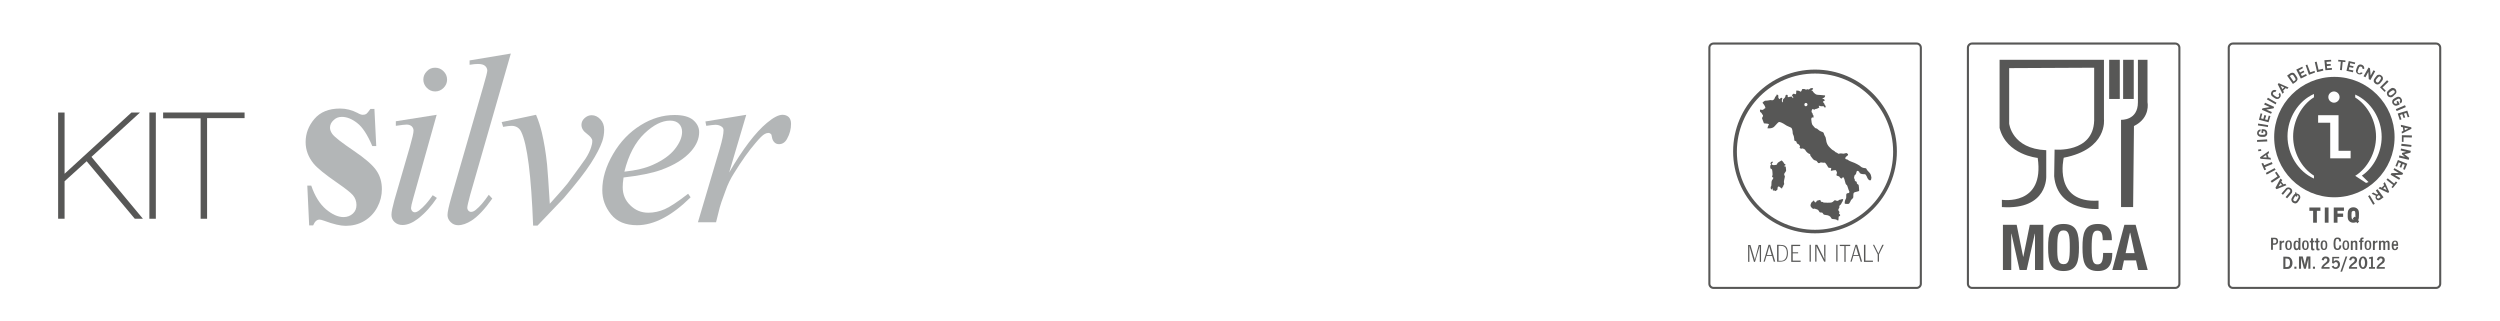 <?xml version="1.0" encoding="utf-8"?>
<!-- Generator: Adobe Illustrator 22.1.0, SVG Export Plug-In . SVG Version: 6.00 Build 0)  -->
<svg version="1.1" id="Livello_1" xmlns="http://www.w3.org/2000/svg" xmlns:xlink="http://www.w3.org/1999/xlink" x="0px" y="0px"
	 viewBox="0 0 1200 154" style="enable-background:new 0 0 1200 154;" xml:space="preserve">
<style type="text/css">
	.st0{fill:#575756;}
	.st1{fill:none;stroke:#575756;stroke-miterlimit:10;}
	.st2{fill-rule:evenodd;clip-rule:evenodd;fill:#575756;}
	.st3{fill:#AD976E;}
	.st4{fill:#002E6D;}
	.st5{fill:#D41217;}
	.st6{fill:#004438;}
	.st7{fill:#CDDE00;}
	.st8{fill:#00AFAA;}
	.st9{fill:#EBA900;}
	.st10{fill:#B4008D;}
	.st11{fill:#F2E600;}
	.st12{fill:#54565A;}
	.st13{fill:#575756;stroke:#54565A;stroke-miterlimit:10;}
	.st14{fill:#B3B6B7;}
	.st15{fill:#FFFFFF;}
	.st16{fill-rule:evenodd;clip-rule:evenodd;}
	.st17{fill:#6AC6DC;}
</style>
<g>
	<g>
		<g>
			<path class="st0" d="M842.7,123.3c-0.2,0.6-0.3,1.1-0.4,1.5h0c0-0.2-0.1-0.5-0.2-0.8c0-0.2-0.1-0.3-0.1-0.5
				c0-0.1-0.1-0.2-0.1-0.2l-1.7-5.7h-1.1v8.1h0.6v-6.6c0-0.4,0-0.8,0-1.2h0l0.1,0.3l0.1,0.5l0.1,0.4l1.9,6.6h0.5l1.9-6.4
				c0.2-0.6,0.3-1.1,0.4-1.4h0c0,0.4,0,0.9,0,1.4v6.4h0.6v-8.1h-1.1L842.7,123.3z"/>
			<path class="st0" d="M848.9,117.5l-2.4,8.1h0.6l0.8-2.8h2.7l0.8,2.8h0.7l-2.4-8.1H848.9z M848.1,122.4l1-3.6
				c0.1-0.4,0.2-0.6,0.2-0.8l0,0.2l0.1,0.4l0,0.2l1,3.6H848.1z"/>
			<path class="st0" d="M856.8,118c-0.4-0.2-0.9-0.4-1.5-0.4c-0.3,0-0.7-0.1-1.3-0.1h-1v8.1h1.4c1.3,0,2.3-0.3,2.8-0.9
				c0.7-0.7,1-1.8,1-3.2c0-1-0.2-1.9-0.5-2.5C857.5,118.6,857.2,118.3,856.8,118z M857.4,123.4c-0.3,0.8-0.8,1.3-1.4,1.6
				c-0.4,0.2-0.9,0.2-1.6,0.2h-0.7V118h0.6c0.3,0,0.5,0,0.6,0c0.7,0,1.2,0.2,1.5,0.4c0.9,0.5,1.3,1.6,1.3,3.1
				C857.7,122.2,857.6,122.8,857.4,123.4z"/>
			<polygon class="st0" points="860.5,121.6 863.1,121.6 863.1,121.1 860.5,121.1 860.5,118.1 864.1,118.1 864.1,117.5 859.8,117.5 
				859.8,125.7 864.3,125.7 864.3,125.1 860.5,125.1 			"/>
			<rect x="868.6" y="117.5" class="st0" width="0.6" height="8.1"/>
			<path class="st0" d="M875.7,122.8c0,0.9,0,1.5,0.1,1.8h0c-0.1-0.2-0.3-0.7-0.7-1.4l-2.8-5.7h-1v8.1h0.6v-6.1c0-0.6,0-1.1-0.1-1.5
				h0c0.1,0.3,0.3,0.6,0.5,1.1l3.3,6.5h0.6v-8.1h-0.6V122.8z"/>
			<rect x="881.4" y="117.5" class="st0" width="0.6" height="8.1"/>
			<polygon class="st0" points="883.1,118.1 885.3,118.1 885.3,125.7 885.9,125.7 885.9,118.1 888.1,118.1 888.1,117.5 883.1,117.5 
							"/>
			<path class="st0" d="M890.6,117.5l-2.4,8.1h0.6l0.8-2.8h2.7l0.8,2.8h0.7l-2.4-8.1H890.6z M889.7,122.4l1-3.6
				c0.1-0.4,0.2-0.6,0.2-0.8l0,0.2l0.1,0.4l0,0.2l1,3.6H889.7z"/>
			<polygon class="st0" points="895.4,117.5 894.7,117.5 894.7,125.7 899,125.7 899,125.1 895.4,125.1 			"/>
			<path class="st0" d="M901.8,121.2c0,0.1-0.1,0.2-0.1,0.3c0,0,0,0.1-0.1,0.1l-0.1-0.1c-0.1-0.1-0.1-0.2-0.1-0.3l-1.8-3.7H899
				l2.3,4.6v3.5h0.6v-3.5l2.3-4.6h-0.7L901.8,121.2z"/>
			<path class="st0" d="M871.2,33.4c-21.7,0-39.3,17.6-39.3,39.3c0,21.7,17.6,39.3,39.3,39.3c21.7,0,39.3-17.6,39.3-39.3
				C910.6,51.1,892.9,33.4,871.2,33.4z M871.2,110.3c-20.7,0-37.5-16.8-37.5-37.5c0-20.7,16.8-37.5,37.5-37.5
				c20.7,0,37.5,16.8,37.5,37.5C908.8,93.4,891.9,110.3,871.2,110.3z"/>
			<path class="st0" d="M883.8,95.7c-0.3,0.1-0.6,0.2-0.7,0.2c-0.2-0.1-0.3,0-0.5,0.2c-0.2,0.4-0.8,0.4-1.5,0.1
				c-0.4-0.2-0.5-0.1-0.8,0.2c-0.9,0.9-1.1,0.9-3.2,0.9c-1.5,0-2-0.1-2-0.2c0-0.1-0.3-0.2-0.6-0.2c-0.4,0-0.5-0.1-0.6-0.5
				c-0.1-0.4-0.2-0.5-0.4-0.4c-0.1,0.1-0.5,0.1-0.9,0.2c-0.5,0.1-0.6,0.2-0.7,0.5c-0.2,0.6-0.7,0.6-1,0c-0.2-0.6-0.3-0.6-0.6-0.2
				c-0.1,0.2-0.3,0.3-0.4,0.3c-0.1,0-0.4,0.3-0.6,0.8c-0.4,1-0.4,1.4,0.4,2.2c0.5,0.5,0.6,0.5,1,0.4c0.3-0.1,0.5-0.1,0.6,0
				c0.1,0.1,0.3,0.2,0.5,0.2c0.5,0,1.2,0.6,1.4,1.1c0.2,0.4,0.3,0.5,0.9,0.5c0.6,0,0.7,0.1,1,0.6c0.3,0.5,0.5,0.5,1.3,0.6
				c1.2,0.1,2.1,0.5,2.5,1.3c0.3,0.6,0.3,0.6,1.5,0.7c0.8,0.1,1.2,0.2,1.4,0.4c0.5,0.5,0.7,0.4,0.7-0.7c0-0.9,0-1,0.4-1.1
				c0.5-0.1,0.5-0.8,0.1-1c-0.3-0.2-0.4-0.7-0.2-0.7c0.3,0,0.2-0.4-0.1-0.7c-0.4-0.4-0.4-0.9,0-1.4c0.2-0.3,0.3-0.5,0.2-0.8
				c-0.1-0.3,0-0.5,0.4-0.8c0.3-0.2,0.5-0.5,0.5-0.6c0-0.1,0.1-0.3,0.3-0.6c0.2-0.2,0.3-0.6,0.4-0.7c0.1-0.2,0.1-0.4,0.2-0.6
				C884.9,95.6,884.3,95.4,883.8,95.7z"/>
			<path class="st0" d="M896.9,82.4c-0.5-0.5-0.9-1-1-1.3c-0.1-0.3-0.3-0.4-0.7-0.4c-0.7,0-1.8-0.4-2.1-0.8
				c-0.3-0.4-2.6-1.7-4.2-2.2c-0.8-0.3-1.5-0.6-1.7-0.8c-0.2-0.2-0.5-0.4-0.7-0.4c-1,0-1-0.9-0.1-1.5c0.8-0.5,0.9-0.9,0.3-1.3
				c-0.4-0.3-0.5-0.3-1.1-0.1c-0.4,0.2-0.8,0.2-1.3,0.1c-0.5-0.1-0.9-0.1-1.3,0c-0.5,0.2-0.7,0.1-1-0.2c-0.2-0.2-0.5-0.3-0.6-0.3
				c-0.1,0-0.5-0.2-0.8-0.6c-0.4-0.3-0.7-0.5-0.8-0.5c-0.1,0-0.7-0.5-1.3-1.1c-1.3-1.2-1.8-2.3-2-4c-0.1-0.7-0.2-1.2-0.5-1.6
				c-0.2-0.3-0.4-0.8-0.5-1.1c-0.1-0.7-0.4-0.9-1.4-1.2c-0.5-0.2-1-0.5-1.4-0.9c-0.4-0.4-0.7-0.6-1-0.6c-0.4,0-0.6-0.3-1.7-1.6
				c-0.3-0.3-0.6-2-0.6-2.8c0-0.6,0.5-1.1,0.7-0.8c0.2,0.3,0.4,0.1,0.4-0.5c0-0.4-0.1-0.7-0.2-0.7c-0.1,0-0.2-0.2-0.2-0.4
				c0-0.2-0.1-0.5-0.3-0.7c-0.3-0.3-0.3-0.4-0.2-1c0.3-0.8,0.3-0.9,0.9-0.6c0.4,0.2,0.5,0.2,0.6,0c0.1-0.1,0.3-0.2,0.4-0.2
				c0.3,0.1,1.8-0.6,1.8-0.8c0-0.1-0.1-0.3-0.2-0.4c-0.3-0.3,0-0.5,0.5-0.2c0.2,0.1,0.6,0.1,1,0.1c0.6-0.1,0.7-0.1,1,0.3
				c0.3,0.5,0.6,0.5,0.7,0c0.1-0.3,0-0.5-0.2-0.7c-0.2-0.1-0.3-0.4-0.3-0.5c0-0.2-0.2-0.5-0.4-0.7c-0.5-0.4-0.4-0.9,0.1-0.9
				c0.4,0,0.4-0.2,0.2-0.7c-0.1-0.2-0.3-0.3-0.5-0.3c-0.6,0-0.6-0.3,0.1-0.5c0.5-0.2,0.6-0.4,0.7-0.7c0.1-0.2,0.1-0.5,0-0.5
				c0,0-1-0.1-2.1-0.2c-2-0.1-2-0.1-2.8-0.7c-0.4-0.3-0.8-0.8-0.9-1c-0.1-0.3-0.2-0.4-0.5-0.4h-0.4l0.5-0.3c0.3-0.2,0.5-0.5,0.5-0.6
				c0-0.5-1.3-0.4-1.7,0.1c-0.3,0.3-0.4,0.4-0.6,0.2c-0.2-0.1-0.3-0.1-0.7,0c-0.4,0.2-0.5,0.2-0.7,0c-0.1-0.1-0.5-0.2-0.9-0.2
				c-0.6,0-0.7,0-0.8,0.5c-0.3,0.8-0.6,1-1,0.6c-0.3-0.2-0.6-0.3-1-0.3h-0.7v0.8c0,0.9-0.2,1.1-0.8,0.8c-0.4-0.2-0.5-0.2-0.9,0.2
				l-0.4,0.4l0.4,0.6c0.4,0.6,0.4,0.8,0.1,0.8c-0.1,0-0.2-0.2-0.3-0.4c-0.2-0.4-0.2-0.4-0.8-0.3c-0.3,0.1-0.8,0.1-1,0.2
				c-0.3,0.1-0.4,0.1-0.4-0.5c0-0.5,0-0.6-0.5-0.6c-0.4,0-0.5,0.1-0.6,0.7c-0.1,0.5-0.4,0.8-0.7,1.1c-0.4,0.3-0.5,0.4-0.5,1.1
				c0,0.6-0.1,0.8-0.2,0.7c-0.3-0.1-0.4-0.9-0.2-1.4c0.2-0.3,0.2-0.5,0-0.6c-0.3-0.3-0.5-0.2-0.9,0.2l-0.4,0.3l-0.3-0.4
				c-0.2-0.3-0.3-0.5-0.2-0.9c0.1-0.4,0-0.6-0.2-0.7c-0.4-0.3-0.7-0.3-0.7,0.1c0,0.2-0.1,0.4-0.3,0.5c-0.2,0.1-0.4,0.4-0.5,0.8
				c-0.2,0.8-1,1.3-1.5,1.1c-0.3-0.1-0.6-0.1-1.1,0c-0.4,0.1-1.1,0.2-1.5,0.2c-0.7,0-0.8,0.1-1.3,0.5l-0.5,0.5l0.7,0.9
				c0.6,0.8,0.9,1.8,0.5,1.8c-0.1,0-0.4,0.2-0.6,0.4c-0.4,0.4-0.5,0.4-1.1,0.3l-0.7-0.1v0.6c0,0.4,0.1,0.6,0.3,0.7
				c0.2,0,0.4,0.3,0.6,0.6c0.1,0.3,0.3,0.6,0.4,0.6c0.3,0,0.1,1.1-0.2,1.3c-0.2,0.2-0.2,0.3,0.3,1.5l0.5,1.3l1.1,0.1
				c1.3,0.1,1.5,0.3,1.1,0.8c-0.2,0.2-0.3,0.7-0.4,1l-0.1,0.5h0.9c1.1,0,2.1-0.4,2.6-1.1c0.2-0.2,0.7-0.8,1.1-1.2
				c0.8-0.8,0.8-0.8,1.4-0.7c0.4,0.1,1.1,0.4,1.6,0.7c0.5,0.3,1.3,0.8,1.6,1c0.4,0.2,1,0.5,1.3,0.6c0.4,0.1,0.8,0.4,1,0.5
				c0.3,0.3,0.6,1.5,0.6,2.4c0,0.3,0.1,0.7,0.3,1c0.2,0.3,0.3,0.9,0.4,1.6c0.1,1.2,0.1,1.2,0.6,1.3c0.4,0.1,0.5,0.2,0.6,0.7
				c0.1,0.4,0.2,0.6,0.5,0.6c0.5,0.1,1.3,1.2,1.1,1.4c-0.3,0.3-0.2,0.7,0.3,0.9c0.4,0.1,0.5,0.1,0.6,0c0.1-0.1,0.3-0.1,0.8,0.1
				c0.5,0.2,0.8,0.4,1,0.9c0.3,0.6,1.5,1.6,2,1.6c0.2,0,0.2,0.1,0.2,0.4c0,0.3,0.3,0.8,0.9,1.5c0.7,0.9,1,1.1,1.5,1.2
				c0.5,0.1,0.7,0.2,1,0.7c0.3,0.5,0.5,0.6,0.8,0.6c0.2,0,0.4-0.1,0.4-0.1c0-0.2,0.8-0.3,1.1-0.2c0.1,0.1,0.5,0.1,0.8,0.1
				c0.6-0.1,0.6-0.1,1.2,0.7c0.3,0.5,0.7,1,0.8,1.3c0.2,0.4,0.3,0.4,0.9,0.5l0.7,0l-0.1,0.7l-0.1,0.7l0.6-0.1
				c0.3-0.1,0.9-0.2,1.2-0.2c0.6-0.1,0.6-0.1,0.9,0.5c0.3,0.6,0.3,0.7,0.1,1.3c-0.2,0.7-0.2,0.8,0.7,1c0.4,0.1,0.7,0.3,0.7,0.4
				c0,0.2,0.6,0.8,0.9,0.8c0.1,0,0.3-0.1,0.4-0.3c0.4-0.8,0.9-0.2,1.3,1.7c0.2,1,0.4,1.3,0.7,1.6c0.3,0.2,0.5,0.6,0.7,1.4
				c0.2,0.6,0.4,1.3,0.5,1.4c0.4,0.5,0.2,1.2-0.3,1.2c-0.8,0-1.1,0.3-1,1.4c0,0.7,0,1.1-0.3,1.5c-0.4,0.7-0.6,2.1-0.3,2.2
				c0.1,0,0.6,0.1,1,0.1c0.7,0,0.9,0,1.2-0.5c0.2-0.3,0.4-0.7,0.5-0.9c0-0.3,0.4-0.7,0.7-1c0.6-0.5,0.6-0.6,0.6-1.6
				c0-1.4,0.2-1.6,1.7-1.9c1-0.2,1.1-0.3,1.1-0.6c0-0.2-0.1-0.9-0.1-1.5c-0.1-1.1-0.1-1.2-0.5-1.4c-0.2-0.1-0.5-0.4-0.5-0.5
				c-0.1-0.2,0.1-0.8-0.4-0.9c-0.5-0.1-0.5-0.5-0.7-0.7c0.3,0.4,0-0.7-0.2-0.8c0-0.2-0.1-0.4,0-0.6c0.1-0.7,0.2-0.9,0.4-1
				c0.2-0.1,0.4-0.4,0.5-0.6c0.1-0.7,0.4-1.4,0.6-1.4c0.4,0,1,0.4,1,0.7c0.1,0.5,0.9,0.9,1.9,0.9c0.9,0,1,0,1.3,0.5
				c0.2,0.3,0.5,0.8,0.6,1.2c0.4,0.9,1.1,1.5,1.6,1.2c0.2-0.1,0.3-0.4,0.4-1.2C898,83.7,897.9,83.4,896.9,82.4z M866.8,51
				c-0.4,0-0.7-0.3-0.7-0.8c0-0.4,0.3-0.8,0.7-0.8c0.4,0,0.8,0.3,0.8,0.8C867.6,50.6,867.2,51,866.8,51z"/>
			<path class="st0" d="M856.8,79.9c-0.2,0-0.4-0.1-0.4-0.2c0-0.1,0.1-0.2,0.3-0.2c0.2,0,0.3-0.1,0.3-0.4c0-0.3-0.1-0.4-0.3-0.4
				c-0.2,0-0.3-0.1-0.3-0.2c0-0.1-0.3-0.5-0.6-0.9l-0.6-0.6l-0.9,0.5c-0.6,0.3-1.1,0.7-1.2,1c-0.3,0.6-0.2,0.6-1,0.7
				c-0.5,0.1-0.8,0.1-1.2,0c-0.6-0.2-0.7-0.6-0.2-1c0.5-0.4,0.4-0.6-0.1-0.6c-0.6,0.1-1,0.9-0.6,1.2c0.2,0.2,0.2,0.2,0,0.4
				c-0.2,0.1-0.3,0.4-0.3,0.9c0,0.7,0.1,0.8,0.4,0.9c0.5,0.2,0.6,0.4,0.7,2.1c0.1,0.7,0,1.1-0.1,1.3c-0.2,0.3-0.1,0.7,0.2,0.7
				c0.4,0,0.4,0.5-0.1,1.1c-0.4,0.6-0.5,0.8-0.5,2c0,0.8-0.1,1.3-0.2,1.3c-0.3,0-0.2,1.3,0.1,1.4c0.3,0.1,0.6-0.2,0.4-0.4
				c0-0.1,0-0.1,0.1-0.1c0.1,0,0.2,0.2,0.2,0.5c0,0.5,0.2,0.8,0.5,0.5c0.2-0.1,0.3-0.1,0.4,0.1c0.3,0.3,0.3,0.3,0.9-0.1
				c0.5-0.3,0.5-0.4,0.5-0.9c0-1.1,0.6-1.3,1.4-0.5c0.6,0.6,0.9,0.6,0.9,0.1c0-0.2,0.1-0.4,0.3-0.5c0.1-0.1,0.2-0.2,0.2-0.4
				c0-0.2,0.1-0.4,0.2-0.5c0.2-0.2,0.3-0.4,0.1-0.9c-0.1-0.5,0-1,0.2-1.9c0.3-1.1,0.3-1.2,0.1-1.6c-0.3-0.5-0.3-0.9,0.3-1.6
				c0.4-0.5,0.5-0.7,0.4-1.3C857.2,79.9,857.2,79.9,856.8,79.9z"/>
		</g>
	</g>
	<path class="st1" d="M920,138.2h-97.5c-1.1,0-2-0.9-2-2V22.9c0-1.1,0.9-2,2-2H920c1.1,0,2,0.9,2,2v113.3
		C922,137.3,921.1,138.2,920,138.2z"/>
</g>
<g>
	<path class="st1" d="M1044.1,138.2h-97.5c-1.1,0-2-0.9-2-2V22.9c0-1.1,0.9-2,2-2h97.5c1.1,0,2,0.9,2,2v113.3
		C1046.1,137.3,1045.2,138.2,1044.1,138.2z"/>
	<g>
		<g>
			<path class="st0" d="M960.9,99.4v-3.5c0,0,20.6,3.2,17.2-20.1c0,0-15.1-1.4-18.3-14.4V28.7h50.1v28.5c0,0,1.9,14.4-19.3,18.5
				c0,0-5.3,22,16.7,20.6v4c0,0-19.7,1.6-21.3-15.7l0.2-12.8c0,0,18.5,1.8,19-13.9V32.5l-40.8,0.2v26.6c0,0,1.2,12.1,17.8,12.8v12.3
				C982.2,84.4,983.2,100.9,960.9,99.4"/>
			<path class="st0" d="M1023.9,99.4h-5.8V57.5c0,0,8.1,0.5,8.1-8.4V28.7h4.6v20.4c0,0,1.6,7.4-6.5,11.4L1023.9,99.4z"/>
			<rect x="1012.4" y="28.7" class="st0" width="5.1" height="18.8"/>
			<rect x="1019.1" y="28.7" class="st0" width="5.1" height="18.8"/>
		</g>
		<g>
			<path class="st0" d="M961.5,107.9h6.5l3.1,15.3h0.1l3.1-15.3h6.5v21.7h-4v-17.4h-0.1l-3.9,17.4h-3.4l-3.9-17.4h-0.1v17.4h-4
				V107.9z"/>
			<path class="st0" d="M990.5,107.5c6.6,0,7.4,4.7,7.4,11.3c0,6.6-0.8,11.3-7.4,11.3c-6.6,0-7.4-4.7-7.4-11.3
				C983.1,112.2,983.9,107.5,990.5,107.5z M990.5,126.8c2.6,0,3-2.2,3-8.1c0-5.8-0.4-8.1-3-8.1c-2.6,0-3,2.3-3,8.1
				C987.4,124.6,987.9,126.8,990.5,126.8z"/>
			<path class="st0" d="M1009.3,115.2c0-3.2-0.6-4.5-2.6-4.5c-2.2,0-2.7,2.2-2.7,8.4c0,6.6,0.9,7.8,2.8,7.8c1.6,0,2.7-0.8,2.7-5.5
				h4.4c0,4.7-1.2,8.7-6.9,8.7c-6.6,0-7.4-4.7-7.4-11.3c0-6.6,0.8-11.3,7.4-11.3c6.3,0,6.7,4.6,6.7,7.8H1009.3z"/>
			<path class="st0" d="M1019.7,107.9h5.4l5.8,21.7h-4.6l-1-4.6h-5.8l-1,4.6h-4.6L1019.7,107.9z M1020.3,121.5h4.3l-2.1-9.8h-0.1
				L1020.3,121.5z"/>
		</g>
	</g>
</g>
<g>
	<path class="st1" d="M1169.3,138.2h-97.5c-1.1,0-2-0.9-2-2V22.9c0-1.1,0.9-2,2-2h97.5c1.1,0,2,0.9,2,2v113.3
		C1171.3,137.3,1170.4,138.2,1169.3,138.2z"/>
	<g>
		<g>
			<g>
				<polygon class="st2" points="1112.1,101.2 1112.1,106.9 1110.3,106.9 1110.3,101.2 1108.5,101.2 1108.5,99.6 1113.8,99.6 
					1113.8,101.2 				"/>
				<rect x="1115.9" y="99.6" class="st2" width="1.8" height="7.3"/>
				<polygon class="st2" points="1122,101.2 1122,102.5 1124.7,102.5 1124.7,104.1 1122,104.1 1122,106.9 1120.2,106.9 1120.2,99.6 
					1125.1,99.6 1125.1,101.2 				"/>
				<path class="st2" d="M1131.6,107.2l-0.6-0.6c-0.4,0.2-0.8,0.3-1.4,0.3c-0.9,0-1.5-0.3-2-0.8c-0.8-0.8-0.7-1.8-0.7-2.9
					c0-1.1,0-2.1,0.7-2.9c0.5-0.5,1.1-0.8,2-0.8c0.9,0,1.5,0.3,2,0.8c0.8,0.8,0.7,1.8,0.7,2.9c0,0.9,0,1.8-0.4,2.5l0.5,0.5
					L1131.6,107.2z M1130.4,101.5c-0.1-0.2-0.4-0.3-0.7-0.3c-0.3,0-0.6,0.2-0.7,0.3c-0.2,0.2-0.3,0.5-0.3,1.8c0,1.3,0.1,1.6,0.3,1.8
					c0.1,0.2,0.4,0.3,0.7,0.3c0,0,0.1,0,0.1,0l-0.5-0.5l0.9-0.9l0.4,0.3c0-0.2,0-0.6,0-1.1C1130.6,101.9,1130.5,101.7,1130.4,101.5z
					"/>
				<path class="st2" d="M1102.2,92.3l0.1,0.6c0.3,0,0.6,0.1,1,0.3c0.5,0.3,0.7,0.7,0.8,1.1c0.2,0.7-0.2,1.2-0.6,1.9
					c-0.4,0.7-0.8,1.2-1.4,1.4c-0.5,0.1-0.9,0-1.4-0.3c-0.5-0.3-0.7-0.7-0.8-1.1c-0.2-0.7,0.2-1.2,0.6-1.9c0.4-0.6,0.7-1.1,1.2-1.3
					l-0.1-0.6L1102.2,92.3z M1100.8,96c0,0.2,0.2,0.4,0.4,0.5s0.5,0.2,0.7,0.1c0.3-0.1,0.4-0.2,0.9-1c0.5-0.8,0.6-1,0.5-1.3
					c0-0.2-0.2-0.4-0.4-0.5c-0.1-0.1-0.2-0.1-0.3-0.1l0.1,0.6l-0.7,0.1l-0.1-0.5c-0.2,0.1-0.3,0.4-0.6,0.8
					C1100.8,95.6,1100.7,95.8,1100.8,96z"/>
				<path class="st2" d="M1099.6,90.4c0.8,0.6,0.9,1.7,0.3,2.4l-2.1,2.4l-0.7-0.6l2-2.4c0.4-0.4,0.3-0.9-0.1-1.2
					c-0.4-0.3-0.9-0.3-1.2,0.1l-2,2.4l-0.7-0.6l2.1-2.4C1097.8,89.8,1098.9,89.8,1099.6,90.4"/>
				<path class="st2" d="M1095.5,86.4l-0.5,0.8l1.1,1.3l0.8-0.3l0.6,0.7l-4.8,1.9l-0.5-0.6l2.4-4.5L1095.5,86.4z M1093.7,89.5
					l1.7-0.7l-0.8-0.9L1093.7,89.5z"/>
				<polygon class="st2" points="1094.5,85 1090.5,87.7 1089.9,86.9 1093.2,84.7 1092,82.9 1092.7,82.4 				"/>
				<polygon class="st2" points="1092.3,81.5 1088,83.8 1087.6,83 1091.8,80.7 				"/>
				<polygon class="st2" points="1086.8,79.3 1090.5,77.8 1090.8,78.7 1087.2,80.2 1087.7,81.4 1086.9,81.7 1085.5,78.5 
					1086.3,78.2 				"/>
				<path class="st2" d="M1089.1,73.5l-0.7,0.5l0.5,1.6l0.9,0.1l0.3,0.9l-5.1-0.4l-0.2-0.7l4.2-3L1089.1,73.5z M1086.1,75.5l1.9,0.1
					l-0.3-1.2L1086.1,75.5z"/>
				<polygon class="st2" points="1085.4,72.4 1084,72.6 1083.9,71.8 1085.3,71.6 				"/>
				<polygon class="st2" points="1088.3,67.9 1083.4,68.1 1083.4,67.2 1088.2,66.9 				"/>
				<path class="st2" d="M1087.8,62.6c0.4,0.4,0.5,0.9,0.5,1.4c0,0.5-0.2,1-0.6,1.3c-0.5,0.5-1.1,0.4-1.9,0.4
					c-0.8,0-1.4-0.1-1.9-0.6c-0.3-0.3-0.5-0.7-0.5-1.2c0,0,0-0.1,0-0.1c0.1-1.1,0.8-1.6,1.7-1.7l-0.1,0.9c-0.5,0.1-0.7,0.3-0.8,0.8
					c0,0.3,0.1,0.5,0.2,0.6c0.2,0.2,0.4,0.3,1.3,0.3c0.9,0,1.2,0,1.4-0.2c0.2-0.1,0.3-0.3,0.3-0.6c0-0.3-0.1-0.5-0.2-0.7
					c-0.2-0.2-0.4-0.2-0.6-0.3l-0.2,0l-0.1,0.9l-0.8,0l0.1-1.8l0.7,0C1087.1,62.1,1087.5,62.2,1087.8,62.6"/>
				<polygon class="st2" points="1088.6,61 1083.8,60.2 1083.9,59.3 1088.7,60.1 				"/>
				<polygon class="st2" points="1088.9,58.7 1084.3,57.5 1085.1,54.4 1085.9,54.6 1085.3,56.8 1086.4,57.1 1086.9,55.2 
					1087.8,55.5 1087.2,57.3 1088.4,57.6 1089,55.5 1089.8,55.7 				"/>
				<polygon class="st2" points="1091.3,52 1087.8,52.6 1090.5,53.8 1090.1,54.6 1085.7,52.7 1086,52 1089.5,51.4 1086.8,50.2 
					1087.2,49.3 1091.6,51.3 				"/>
				<polygon class="st2" points="1092.3,50.1 1088.1,47.7 1088.6,46.9 1092.7,49.3 				"/>
				<path class="st2" d="M1094.4,46.8c-0.3,0.4-0.7,0.7-1.2,0.7c-0.7,0.1-1.2-0.3-1.8-0.7c-0.7-0.5-1.2-0.8-1.3-1.5
					c-0.1-0.5,0-0.9,0.3-1.4c0.5-0.7,1.4-1,2.3-0.5l-0.6,0.8c-0.4-0.2-0.8-0.1-1,0.3c-0.1,0.2-0.2,0.4-0.1,0.6c0.1,0.3,0.2,0.4,1,1
					c0.8,0.5,1,0.6,1.2,0.6c0.2,0,0.4-0.1,0.6-0.3c0.3-0.4,0.2-0.8-0.1-1.1l0.6-0.8C1094.9,45.2,1094.9,46.1,1094.4,46.8"/>
				<path class="st2" d="M1097.9,42.7l-0.8-0.4l-1.2,1.2l0.4,0.8l-0.7,0.7l-2.3-4.6l0.5-0.5l4.7,2.1L1097.9,42.7z M1094.7,41.2
					l0.9,1.6l0.8-0.9L1094.7,41.2z"/>
				<path class="st2" d="M1102.8,38.2c-0.1,0.4-0.4,0.8-0.8,1.1l-1.4,1l-2.8-4l1.4-1c0.4-0.3,0.9-0.4,1.3-0.4
					c0.8,0.1,1.1,0.7,1.5,1.3C1102.5,36.9,1102.9,37.4,1102.8,38.2 M1100.4,35.9c-0.2-0.1-0.5,0-0.7,0.2l-0.6,0.4l1.8,2.6l0.6-0.4
					c0.3-0.2,0.4-0.4,0.4-0.6c0-0.3-0.2-0.6-0.6-1.2C1100.9,36.2,1100.7,36,1100.4,35.9z"/>
				<polygon class="st2" points="1104.4,37.7 1102.2,33.4 1105.1,32 1105.4,32.7 1103.5,33.8 1104,34.8 1105.7,33.9 1106.1,34.6 
					1104.4,35.5 1104.9,36.5 1106.9,35.5 1107.3,36.3 				"/>
				<polygon class="st2" points="1108.3,35.9 1106.7,31.3 1107.5,31 1108.9,34.7 1111,34 1111.2,34.8 				"/>
				<polygon class="st2" points="1112.2,34.6 1111.1,29.8 1112,29.6 1112.9,33.5 1115,33 1115.2,33.9 				"/>
				<polygon class="st2" points="1116.2,33.7 1115.7,28.9 1118.9,28.7 1119,29.5 1116.7,29.7 1116.9,30.8 1118.7,30.7 1118.8,31.5 
					1116.9,31.7 1117,32.8 1119.3,32.6 1119.3,33.5 				"/>
				<polygon class="st2" points="1124.5,29.7 1124.1,33.7 1123.2,33.6 1123.6,29.6 1122.3,29.5 1122.4,28.7 1125.8,29 1125.8,29.8 
									"/>
				<polygon class="st2" points="1126.3,34 1127.4,29.3 1130.5,30 1130.3,30.8 1128.1,30.3 1127.9,31.4 1129.7,31.8 1129.5,32.6 
					1127.7,32.2 1127.4,33.4 1129.6,33.8 1129.4,34.7 				"/>
				<path class="st2" d="M1132,35.6c-0.5-0.2-0.8-0.5-1-0.9c-0.3-0.6-0.1-1.2,0.2-2c0.3-0.8,0.5-1.3,1.1-1.6c0.4-0.2,0.9-0.2,1.4,0
					c0.8,0.3,1.3,1,1.1,2.1l-0.9-0.3c0.1-0.4-0.1-0.8-0.5-0.9c-0.2-0.1-0.5-0.1-0.7,0c-0.2,0.1-0.4,0.3-0.7,1.2
					c-0.3,0.9-0.4,1.1-0.3,1.4c0.1,0.2,0.2,0.4,0.5,0.5c0.4,0.2,0.8,0,1-0.4l0.9,0.3C1133.7,35.7,1132.8,35.9,1132,35.6"/>
				<polygon class="st2" points="1137,38 1136.8,34.5 1135.4,37.1 1134.5,36.6 1136.9,32.4 1137.6,32.8 1137.9,36.3 1139.3,33.7 
					1140.1,34.2 1137.8,38.4 				"/>
				<path class="st2" d="M1141.5,40.5c-0.5,0.1-0.9,0-1.4-0.4c-0.4-0.3-0.7-0.7-0.7-1.2c-0.1-0.7,0.3-1.2,0.8-1.8
					c0.5-0.7,0.9-1.2,1.5-1.2c0.5-0.1,0.9,0,1.4,0.4c0.4,0.3,0.7,0.7,0.7,1.2c0.1,0.7-0.3,1.2-0.8,1.8
					C1142.5,39.9,1142.1,40.4,1141.5,40.5 M1142.9,37.5c0-0.2-0.1-0.4-0.3-0.6c-0.2-0.2-0.4-0.2-0.6-0.2c-0.3,0.1-0.4,0.2-1,0.9
					c-0.6,0.7-0.7,0.9-0.6,1.2c0,0.2,0.1,0.4,0.3,0.6c0.2,0.2,0.4,0.2,0.6,0.2c0.3,0,0.5-0.2,1-0.9
					C1142.8,37.9,1142.9,37.7,1142.9,37.5z"/>
				<polygon class="st2" points="1142.4,41.9 1145.8,38.5 1146.5,39.2 1143.6,42 1145.2,43.6 1144.6,44.1 				"/>
				<path class="st2" d="M1147.3,46.7c-0.5-0.1-0.9-0.3-1.2-0.7c-0.3-0.4-0.4-0.9-0.4-1.4c0.1-0.7,0.6-1,1.2-1.6
					c0.7-0.5,1.1-0.9,1.8-0.8c0.5,0.1,0.9,0.3,1.2,0.7c0.3,0.4,0.4,0.9,0.4,1.3c-0.1,0.7-0.6,1.1-1.2,1.6
					C1148.5,46.5,1148,46.8,1147.3,46.7 M1149.5,44.2c0-0.2,0-0.4-0.2-0.6c-0.2-0.2-0.4-0.3-0.6-0.3c-0.3,0-0.5,0.1-1.2,0.6
					c-0.7,0.6-0.9,0.7-0.9,1c0,0.2,0,0.4,0.2,0.6c0.2,0.2,0.4,0.3,0.6,0.3c0.3,0,0.5-0.1,1.2-0.6
					C1149.3,44.6,1149.4,44.5,1149.5,44.2z"/>
				<path class="st2" d="M1149.7,50.7c-0.5-0.1-0.9-0.5-1.2-0.9c-0.3-0.5-0.3-0.9-0.2-1.4c0.2-0.7,0.7-1,1.4-1.4
					c0.7-0.4,1.2-0.7,1.9-0.5c0.5,0.1,0.8,0.4,1.1,0.9c0.6,1,0.2,1.8-0.4,2.3l-0.5-0.8c0.3-0.3,0.4-0.7,0.2-1.1
					c-0.1-0.2-0.3-0.4-0.5-0.4c-0.3-0.1-0.5,0-1.3,0.5c-0.8,0.5-1,0.6-1.1,0.9c-0.1,0.2,0,0.4,0.1,0.6c0.1,0.2,0.3,0.4,0.6,0.4
					c0.2,0.1,0.4,0,0.7-0.1l0.2-0.1l-0.4-0.8l0.7-0.4l0.9,1.6l-0.6,0.4C1150.6,50.7,1150.2,50.8,1149.7,50.7"/>
				<polygon class="st2" points="1150,52.4 1154.4,50.5 1154.8,51.4 1150.4,53.3 				"/>
				<polygon class="st2" points="1150.9,54.5 1155.5,53.1 1156.5,56.1 1155.7,56.3 1155,54.2 1153.9,54.6 1154.5,56.4 1153.7,56.6 
					1153.1,54.8 1152,55.2 1152.7,57.3 1151.9,57.6 				"/>
				<path class="st2" d="M1152.8,63.2l0.8-0.4l-0.2-1.7l-0.9-0.2l-0.1-1l5,1.2l0.1,0.7l-4.6,2.3L1152.8,63.2z M1156,61.7l-1.8-0.4
					l0.1,1.2L1156,61.7z"/>
				<polygon class="st2" points="1152.9,64.9 1157.7,65 1157.7,66 1153.7,65.9 1153.7,68.1 1152.9,68.1 				"/>
				<polygon class="st2" points="1152.7,69 1157.5,69.6 1157.4,70.5 1152.6,70 				"/>
				<polygon class="st2" points="1151.7,74.6 1154.4,75.3 1152.9,74 1153,73.4 1155,72.9 1152.3,72.2 1152.5,71.3 1157.2,72.4 
					1157,73.3 1154.1,74 1156.4,75.8 1156.2,76.7 1151.5,75.6 				"/>
				<polygon class="st2" points="1151,76.8 1155.5,78.6 1154.3,81.5 1153.5,81.2 1154.3,79.1 1153.3,78.7 1152.6,80.5 1151.8,80.2 
					1152.5,78.4 1151.4,77.9 1150.6,80 1149.8,79.7 				"/>
				<polygon class="st2" points="1147.9,83.1 1151.4,83 1148.9,81.5 1149.3,80.7 1153.5,83.1 1153.1,83.9 1149.5,84 1152.1,85.5 
					1151.6,86.3 1147.5,83.9 				"/>
				<polygon class="st2" points="1148.7,88.8 1145.5,86.3 1146.1,85.6 1149.2,88.1 1150,87.1 1150.7,87.6 1148.5,90.3 1147.9,89.8 
									"/>
				<path class="st2" d="M1142.4,89.7l0.8,0.4l1.2-1.2l-0.4-0.8l0.7-0.7l2.1,4.7l-0.5,0.5l-4.6-2.2L1142.4,89.7z M1145.6,91.3
					l-0.8-1.7l-0.9,0.8L1145.6,91.3z"/>
				<path class="st2" d="M1139.1,92.4l1.9,1l0.5-0.4l-1.1-1.6l0.8-0.6l2.9,3.9l-1.5,1.1c-0.8,0.6-1.7,0.4-2.1-0.3
					c-0.4-0.6-0.3-1.1,0-1.5l-2.1-1L1139.1,92.4z M1142,95.1l0.7-0.5l-0.8-1l-0.7,0.5c-0.3,0.2-0.4,0.6-0.2,0.9
					C1141.3,95.3,1141.7,95.4,1142,95.1z"/>
				
					<rect x="1137.7" y="93.4" transform="matrix(0.862 -0.507 0.507 0.862 108.635 590.438)" class="st2" width="0.9" height="4.8"/>
				<path class="st2" d="M1120.5,36.9c-15.9,0-28.9,12.9-28.9,28.9c0,16,12.9,28.9,28.9,28.9c16,0,28.9-12.9,28.9-28.9
					C1149.4,49.9,1136.5,36.9,1120.5,36.9z M1118.4,44.7c0.5-0.5,1.2-0.8,1.9-0.8c0.7,0,1.4,0.3,1.9,0.8c0.5,0.5,0.8,1.2,0.8,1.9
					c0,0.8-0.3,1.4-0.8,1.9c-0.5,0.5-1.2,0.8-1.9,0.8c-0.7,0-1.3-0.3-1.9-0.8c-0.5-0.5-0.8-1.2-0.8-1.9
					C1117.6,45.8,1117.9,45.2,1118.4,44.7z M1110.7,46.7c-6,3.7-10,11.3-10,18.8c0,7.6,4,15.1,10,18.8v1.4
					c-7.5-3.3-12.7-11.6-12.7-20.3c0-8.7,5.2-17,12.7-20.3V46.7z M1128.3,72.9v2.5V76h-0.5h-8.8h-0.5v-0.5V58.9h-5.3h-0.5v-0.5v-2.6
					v-0.5h0.5h8.8h0.5v0.5v16.6h5.3h0.5V72.9z M1136.9,87.4l-1.2,0.4l-5.2-3.4c6-3.7,10-11.3,10-18.8c0-7.6-4-15.1-10-18.8v-1.4
					c7.5,3.3,12.7,11.6,12.7,20.3c0,7.4-3.8,14.8-9.5,18.6L1136.9,87.4z"/>
			</g>
			<g>
				<path class="st0" d="M1090.1,114.1h1.8c1.1,0,1.6,0.7,1.6,1.7c0,1-0.6,1.7-1.7,1.7h-0.8v2.4h-0.9V114.1z M1091.1,116.8h0.7
					c0.5,0,0.9-0.3,0.9-1c0-0.6-0.3-1-1-1h-0.6V116.8z"/>
				<path class="st0" d="M1094.3,115.6h0.9v0.7h0c0.2-0.5,0.5-0.8,1-0.8c0.1,0,0.2,0,0.2,0v0.9c-0.1,0-0.2,0-0.4,0
					c-0.4,0-0.9,0.2-0.9,1v2.6h-0.9V115.6z"/>
				<path class="st0" d="M1098.5,115.4c1.3,0,1.6,0.9,1.6,2.3c0,1.4-0.4,2.3-1.6,2.3c-1.2,0-1.6-0.9-1.6-2.3
					C1096.9,116.4,1097.3,115.4,1098.5,115.4z M1098.5,119.4c0.6,0,0.8-0.5,0.8-1.7c0-1-0.1-1.7-0.8-1.7c-0.6,0-0.7,0.7-0.7,1.7
					C1097.8,118.9,1097.9,119.4,1098.5,119.4z"/>
				<path class="st0" d="M1103.3,119.4L1103.3,119.4c-0.1,0.3-0.4,0.7-1,0.7c-1,0-1.4-0.9-1.4-2.4c0-1.9,0.7-2.2,1.4-2.2
					c0.5,0,0.8,0.2,1,0.6h0v-1.9h0.9v5.8h-0.8V119.4z M1102.5,116.1c-0.5,0-0.7,0.4-0.7,1.6c0,1,0.1,1.6,0.7,1.6
					c0.6,0,0.7-0.6,0.7-1.6C1103.3,116.7,1103.2,116.1,1102.5,116.1z"/>
				<path class="st0" d="M1106.6,115.4c1.3,0,1.6,0.9,1.6,2.3c0,1.4-0.4,2.3-1.6,2.3c-1.2,0-1.6-0.9-1.6-2.3
					C1105,116.4,1105.3,115.4,1106.6,115.4z M1106.6,119.4c0.6,0,0.8-0.5,0.8-1.7c0-1-0.1-1.7-0.8-1.7c-0.6,0-0.7,0.7-0.7,1.7
					C1105.9,118.9,1106,119.4,1106.6,119.4z"/>
				<path class="st0" d="M1108.7,115.6h0.6v-1.2h0.9v1.2h0.7v0.7h-0.7v2.6c0,0.3,0.1,0.5,0.4,0.5c0.1,0,0.2,0,0.3,0v0.7
					c-0.2,0-0.4,0.1-0.7,0.1c-0.6,0-0.9-0.2-0.9-1.1v-2.7h-0.6V115.6z"/>
				<path class="st0" d="M1111.2,115.6h0.6v-1.2h0.9v1.2h0.7v0.7h-0.7v2.6c0,0.3,0.1,0.5,0.4,0.5c0.1,0,0.2,0,0.3,0v0.7
					c-0.2,0-0.4,0.1-0.7,0.1c-0.6,0-0.9-0.2-0.9-1.1v-2.7h-0.6V115.6z"/>
				<path class="st0" d="M1115.5,115.4c1.3,0,1.6,0.9,1.6,2.3c0,1.4-0.4,2.3-1.6,2.3c-1.2,0-1.6-0.9-1.6-2.3
					C1113.9,116.4,1114.2,115.4,1115.5,115.4z M1115.5,119.4c0.6,0,0.8-0.5,0.8-1.7c0-1-0.1-1.7-0.8-1.7c-0.6,0-0.7,0.7-0.7,1.7
					C1114.8,118.9,1114.9,119.4,1115.5,119.4z"/>
				<path class="st0" d="M1123.8,117.8v0.1c0,1-0.4,2.1-1.8,2.1c-1.5,0-1.9-0.9-1.9-3c0-2.1,0.5-3,1.9-3c1.7,0,1.7,1.2,1.7,1.8v0.1
					h-0.9v-0.1c0-0.5-0.2-1.2-0.8-1.1c-0.7,0-1,0.4-1,2.3c0,1.9,0.3,2.3,1,2.3c0.8,0,0.9-0.9,0.9-1.4v-0.1H1123.8z"/>
				<path class="st0" d="M1126,115.4c1.3,0,1.6,0.9,1.6,2.3c0,1.4-0.4,2.3-1.6,2.3c-1.2,0-1.6-0.9-1.6-2.3
					C1124.4,116.4,1124.8,115.4,1126,115.4z M1126,119.4c0.6,0,0.8-0.5,0.8-1.7c0-1-0.1-1.7-0.8-1.7c-0.6,0-0.8,0.7-0.8,1.7
					C1125.3,118.9,1125.4,119.4,1126,119.4z"/>
				<path class="st0" d="M1128.5,115.6h0.8v0.5h0c0.2-0.4,0.6-0.6,1.1-0.6c0.7,0,1.1,0.3,1.1,1.2v3.3h-0.9v-3c0-0.6-0.2-0.8-0.6-0.8
					c-0.4,0-0.7,0.3-0.7,0.9v2.9h-0.9V115.6z"/>
				<path class="st0" d="M1132.9,116.2h-0.6v-0.7h0.6v-0.4c0-0.8,0.4-1.1,1.1-1.1c0.2,0,0.4,0,0.5,0v0.7h-0.2
					c-0.3,0-0.5,0.1-0.5,0.4v0.4h0.7v0.7h-0.7v3.7h-0.9V116.2z"/>
				<path class="st0" d="M1136.6,115.4c1.3,0,1.6,0.9,1.6,2.3c0,1.4-0.4,2.3-1.6,2.3c-1.2,0-1.6-0.9-1.6-2.3
					C1134.9,116.4,1135.3,115.4,1136.6,115.4z M1136.6,119.4c0.6,0,0.8-0.5,0.8-1.7c0-1-0.1-1.7-0.8-1.7c-0.6,0-0.7,0.7-0.7,1.7
					C1135.8,118.9,1135.9,119.4,1136.6,119.4z"/>
				<path class="st0" d="M1139.1,115.6h0.9v0.7h0c0.2-0.5,0.5-0.8,1-0.8c0.1,0,0.2,0,0.2,0v0.9c-0.1,0-0.2,0-0.4,0
					c-0.4,0-0.9,0.2-0.9,1v2.6h-0.9V115.6z"/>
				<path class="st0" d="M1142,115.6h0.8v0.5h0c0.2-0.4,0.6-0.6,1-0.6c0.6,0,0.9,0.3,1,0.7c0.3-0.4,0.6-0.7,1.1-0.7
					c0.6,0,1.1,0.3,1.1,1.2v3.3h-0.9v-3c0-0.6-0.2-0.8-0.5-0.8c-0.4,0-0.7,0.3-0.7,0.9v2.9h-0.9v-3c0-0.6-0.2-0.8-0.5-0.8
					c-0.4,0-0.7,0.3-0.7,0.9v2.9h-0.9V115.6z"/>
				<path class="st0" d="M1148.9,117.9v0.3c0,0.6,0.1,1.3,0.7,1.3c0.6,0,0.7-0.7,0.7-1h0.8c0,1-0.6,1.6-1.5,1.6
					c-0.7,0-1.6-0.2-1.6-2.2c0-1.1,0.2-2.4,1.6-2.4c1.2,0,1.5,0.7,1.5,2v0.5H1148.9z M1150.3,117.3V117c0-0.6-0.2-1-0.7-1
					c-0.6,0-0.7,0.6-0.7,1.1v0.1H1150.3z"/>
			</g>
		</g>
		<g>
			<path class="st0" d="M1097.3,123.2c1.3,0,1.4,0.1,1.9,0.4c0.7,0.5,1.2,1.4,1.2,2.6c0,1.1-0.4,2-1.1,2.5c-0.4,0.3-0.8,0.4-1.7,0.4
				h-1.6v-5.9H1097.3z M1097,128.2h0.5c1.2,0,1.7-0.6,1.7-2.1c0-0.9-0.2-1.5-0.7-1.8c-0.2-0.1-0.6-0.2-1.1-0.2h-0.4V128.2z"/>
			<path class="st0" d="M1102.3,129h-1V128h1V129z"/>
			<path class="st0" d="M1109,129h-1v-4.5c0-0.2,0-0.2,0-0.3c0-0.1,0-0.2,0-0.3c0,0.2,0,0.3-0.1,0.7l-1.1,4.4h-0.9l-1.2-4.4
				c0-0.2-0.1-0.3-0.1-0.4c0-0.1,0-0.2-0.1-0.3c0,0.3,0,0.5,0,0.7v4.4h-1v-5.9h1.8l0.8,3.1c0,0.1,0.1,0.2,0.1,0.3
				c0.1,0.4,0.2,0.6,0.2,0.9c0-0.4,0-0.6,0.1-1l0-0.2l0.7-3.1h1.8V129z"/>
			<path class="st0" d="M1111.2,129h-1V128h1V129z"/>
			<path class="st0" d="M1118.2,129h-3.9v-0.8c0.3-0.6,0.9-1.3,1.6-1.8c0.9-0.7,1.2-1.1,1.2-1.6c0-0.5-0.3-0.8-0.8-0.8
				c-0.3,0-0.6,0.1-0.7,0.4c-0.1,0.2-0.1,0.3-0.2,0.6l-1-0.2c0.2-1.1,0.8-1.7,1.9-1.7c1.2,0,1.9,0.7,1.9,1.7c0,0.5-0.2,1-0.6,1.4
				c-0.1,0.1-0.3,0.2-0.8,0.6c-0.7,0.5-1,0.8-1.5,1.4h2.9V129z"/>
			<path class="st0" d="M1122.6,124h-2.4v1.5c0.4-0.4,0.7-0.6,1.2-0.6c1,0,1.8,0.8,1.8,2c0,1.3-0.9,2.2-2.1,2.2
				c-0.9,0-1.6-0.5-1.9-1.2l0.9-0.4c0.2,0.6,0.5,0.8,1,0.8c0.6,0,1.1-0.5,1.1-1.3c0-0.7-0.4-1.2-1-1.2c-0.4,0-0.7,0.2-0.9,0.7
				l-0.9-0.2l0.1-3h3.3V124z"/>
			<path class="st0" d="M1124.2,130.4h-0.8l2.5-7.3h0.8L1124.2,130.4z"/>
			<path class="st0" d="M1131.4,129h-3.9v-0.8c0.3-0.6,0.9-1.3,1.6-1.8c0.9-0.7,1.2-1.1,1.2-1.6c0-0.5-0.3-0.8-0.8-0.8
				c-0.3,0-0.6,0.1-0.7,0.4c-0.1,0.2-0.2,0.3-0.2,0.6l-1-0.2c0.2-1.1,0.8-1.7,1.9-1.7c1.2,0,1.9,0.7,1.9,1.7c0,0.5-0.2,1-0.6,1.4
				c-0.1,0.1-0.3,0.2-0.8,0.6c-0.7,0.5-1,0.8-1.5,1.4h2.9V129z"/>
			<path class="st0" d="M1136.3,126.1c0,1.8-0.8,3-2,3c-1.2,0-2.1-1.2-2.1-3c0-1.8,0.9-3,2.1-3
				C1135.5,123.1,1136.3,124.3,1136.3,126.1z M1133.5,124.6c-0.2,0.4-0.3,0.9-0.3,1.5c0,1.3,0.4,2.2,1,2.2c0.4,0,0.6-0.3,0.8-0.7
				c0.1-0.4,0.2-0.9,0.2-1.4c0-0.5-0.1-1.1-0.2-1.5c-0.2-0.5-0.4-0.8-0.8-0.8C1133.9,123.9,1133.6,124.1,1133.5,124.6z"/>
			<path class="st0" d="M1139,128.2h1v0.8h-2.9v-0.8h1v-4h-1v-0.6l1.4-0.4h0.5V128.2z"/>
			<path class="st0" d="M1144.7,129h-3.9v-0.8c0.3-0.6,0.9-1.3,1.6-1.8c0.9-0.7,1.2-1.1,1.2-1.6c0-0.5-0.3-0.8-0.8-0.8
				c-0.3,0-0.6,0.1-0.7,0.4c-0.1,0.2-0.1,0.3-0.2,0.6l-1-0.2c0.2-1.1,0.8-1.7,1.9-1.7c1.2,0,1.9,0.7,1.9,1.7c0,0.5-0.2,1-0.6,1.4
				c-0.1,0.1-0.3,0.2-0.8,0.6c-0.7,0.5-1,0.8-1.5,1.4h2.9V129z"/>
		</g>
	</g>
</g>
<g>
	<path class="st0" d="M27.9,54h3.1v29.4L63.1,54h4.1L43.9,75.3L68.6,105h-3.9L41.6,77.4l-10.6,9.6v18h-3.1V54z"/>
	<path class="st0" d="M71.7,54h3.1v51h-3.1V54z"/>
	<path class="st0" d="M78.3,56.8V54h39.1v2.7h-18V105h-3.1V56.8H78.3z"/>
</g>
<g>
	<g>
		<path class="st14" d="M179.7,51.9l0.9,18.2h-1.9c-2.3-5.4-4.7-9.1-7.2-11c-2.5-2-5-3-7.4-3c-1.6,0-2.9,0.5-4,1.6
			c-1.1,1-1.7,2.2-1.7,3.6c0,1,0.4,2,1.1,3c1.2,1.6,4.6,4.2,10.2,8c5.6,3.8,9.3,7,11,9.6c1.8,2.6,2.6,5.6,2.6,8.9
			c0,3-0.7,5.9-2.2,8.7c-1.5,2.8-3.6,5-6.3,6.6s-5.7,2.3-8.9,2.3c-2.5,0-5.9-0.8-10.2-2.4c-1.1-0.4-1.9-0.6-2.3-0.6
			c-1.3,0-2.3,0.9-3.1,2.8h-1.9l-0.9-19.1h1.9c1.7,5,4.1,8.8,7,11.3c3,2.5,5.8,3.8,8.5,3.8c1.8,0,3.3-0.6,4.5-1.7
			c1.2-1.1,1.7-2.5,1.7-4.1c0-1.8-0.6-3.4-1.7-4.7c-1.1-1.3-3.7-3.3-7.6-6c-5.8-4-9.6-7.1-11.3-9.2c-2.5-3.1-3.8-6.5-3.8-10.3
			c0-4.1,1.4-7.8,4.2-11.1c2.8-3.3,6.9-5,12.3-5c2.9,0,5.7,0.7,8.4,2.1c1,0.6,1.9,0.9,2.5,0.9c0.7,0,1.2-0.1,1.7-0.4
			c0.4-0.3,1.1-1.1,2-2.4H179.7z"/>
		<path class="st14" d="M208.9,32.5c1.6,0,2.9,0.6,4,1.7c1.1,1.1,1.7,2.4,1.7,4c0,1.6-0.6,2.9-1.7,4c-1.1,1.1-2.5,1.7-4,1.7
			c-1.6,0-2.9-0.6-4-1.7c-1.1-1.1-1.7-2.5-1.7-4c0-1.6,0.6-2.9,1.7-4C206,33,207.3,32.5,208.9,32.5z M209.6,55.1L198.4,95
			c-0.8,2.7-1.1,4.3-1.1,4.8c0,0.6,0.2,1.1,0.5,1.5c0.4,0.4,0.8,0.6,1.3,0.6c0.6,0,1.3-0.3,2.1-0.9c2.2-1.7,4.3-4.1,6.5-7.3l2,1.3
			c-2.6,3.9-5.6,7.3-9.1,10c-2.6,2-5.1,3-7.4,3c-1.6,0-2.8-0.5-3.8-1.4c-1-0.9-1.5-2.1-1.5-3.5c0-1.4,0.5-3.7,1.4-7l7.4-25.5
			c1.2-4.2,1.8-6.8,1.8-7.9c0-0.8-0.3-1.5-0.9-2.1c-0.6-0.5-1.4-0.8-2.4-0.8c-0.8,0-2.6,0.2-5.2,0.6v-2.2L209.6,55.1z"/>
		<path class="st14" d="M245.2,25.7l-19.5,67.8c-0.9,3.4-1.4,5.4-1.4,6.2c0,0.6,0.2,1,0.5,1.4c0.4,0.4,0.8,0.6,1.3,0.6
			c0.7,0,1.5-0.3,2.3-1c2-1.6,4-4,6.2-7.2l1.7,1.8c-3.6,5.1-6.9,8.6-10,10.6c-2.2,1.4-4.4,2.2-6.4,2.2c-1.4,0-2.6-0.5-3.6-1.5
			c-1-1-1.5-2.1-1.5-3.4c0-1.4,0.6-4.2,1.8-8.4l15.4-53.4c1.3-4.4,1.9-6.9,1.9-7.5c0-0.9-0.4-1.7-1.1-2.3c-0.7-0.6-1.8-0.9-3.4-0.9
			c-0.9,0-2.2,0.1-4,0.4v-2.1L245.2,25.7z"/>
		<path class="st14" d="M240.8,58.6l16.5-3.5c1.2,2.8,2.1,5.7,2.8,8.6c1,4.3,1.9,9.4,2.5,15.3c0.3,3,0.7,9.2,1.3,18.8
			c4.7-5.2,7.6-8.5,8.5-9.7c5-6.8,7.9-10.8,8.7-12c1.3-2,2.1-3.8,2.6-5.3c0.4-1.1,0.6-2.2,0.6-3.2c0-1-0.9-2.1-2.6-3.4
			c-1.8-1.3-2.6-2.7-2.6-4.3c0-1.2,0.5-2.3,1.5-3.2c1-0.9,2.1-1.4,3.4-1.4c1.6,0,3,0.7,4.2,2c1.2,1.3,1.8,2.9,1.8,4.9
			c0,1.9-0.3,3.8-0.9,5.6c-1,2.9-2.8,6.4-5.5,10.6c-2.7,4.2-7,9.7-13,16.7c-0.8,0.9-5,5.3-12.6,13.2h-2.1c-0.9-24-2.8-39-5.7-45
			c-0.9-1.9-2.5-2.9-4.7-2.9c-0.9,0-2.3,0.2-4,0.5L240.8,58.6z"/>
		<path class="st14" d="M299.3,85.2c-0.3,1.9-0.4,3.5-0.4,4.7c0,3.4,1.2,6.3,3.6,8.6c2.4,2.4,5.3,3.6,8.7,3.6c2.7,0,5.4-0.6,7.9-1.7
			c2.5-1.1,6.3-3.6,11.2-7.4l1.2,1.7c-9,8.9-17.6,13.4-25.7,13.4c-5.5,0-9.7-1.7-12.5-5.2c-2.8-3.5-4.2-7.3-4.2-11.6
			c0-5.7,1.7-11.4,5.2-17.4s7.9-10.5,13.2-13.8s10.7-4.9,16.3-4.9c4,0,7,0.8,8.9,2.4c1.9,1.6,2.9,3.6,2.9,5.8c0,3.2-1.3,6.2-3.8,9.1
			c-3.3,3.8-8.2,6.8-14.6,9.1C313,83.1,307,84.3,299.3,85.2z M299.7,82.4c5.6-0.6,10.2-1.7,13.7-3.3c4.7-2.1,8.2-4.6,10.5-7.5
			c2.3-2.9,3.5-5.7,3.5-8.3c0-1.6-0.5-2.9-1.5-3.9c-1-1-2.4-1.5-4.3-1.5c-3.9,0-8,2.1-12.3,6.2S301.7,74.3,299.7,82.4z"/>
		<path class="st14" d="M338.6,58.3l19.6-3.2L350,82.8c6.6-11.4,12.7-19.3,18.1-23.8c3.1-2.6,5.6-3.9,7.5-3.9c1.3,0,2.2,0.4,3,1.1
			c0.7,0.7,1.1,1.8,1.1,3.2c0,2.5-0.6,4.9-1.9,7.2c-0.9,1.7-2.2,2.6-3.9,2.6c-0.9,0-1.6-0.3-2.2-0.9c-0.6-0.6-1-1.4-1.2-2.6
			c-0.1-0.7-0.2-1.2-0.5-1.4c-0.3-0.3-0.7-0.5-1.1-0.5c-0.6,0-1.3,0.2-1.8,0.5c-1,0.5-2.5,2-4.5,4.4c-3.2,3.7-6.6,8.5-10.3,14.5
			c-1.6,2.5-3,5.3-4.1,8.5c-1.6,4.3-2.5,6.9-2.7,7.8l-1.8,7.2h-8.7l10.5-35.4c1.2-4.1,1.8-7,1.8-8.8c0-0.7-0.3-1.3-0.9-1.7
			c-0.8-0.6-1.8-0.9-3-0.9c-0.8,0-2.3,0.2-4.4,0.5L338.6,58.3z"/>
	</g>
</g>
</svg>
